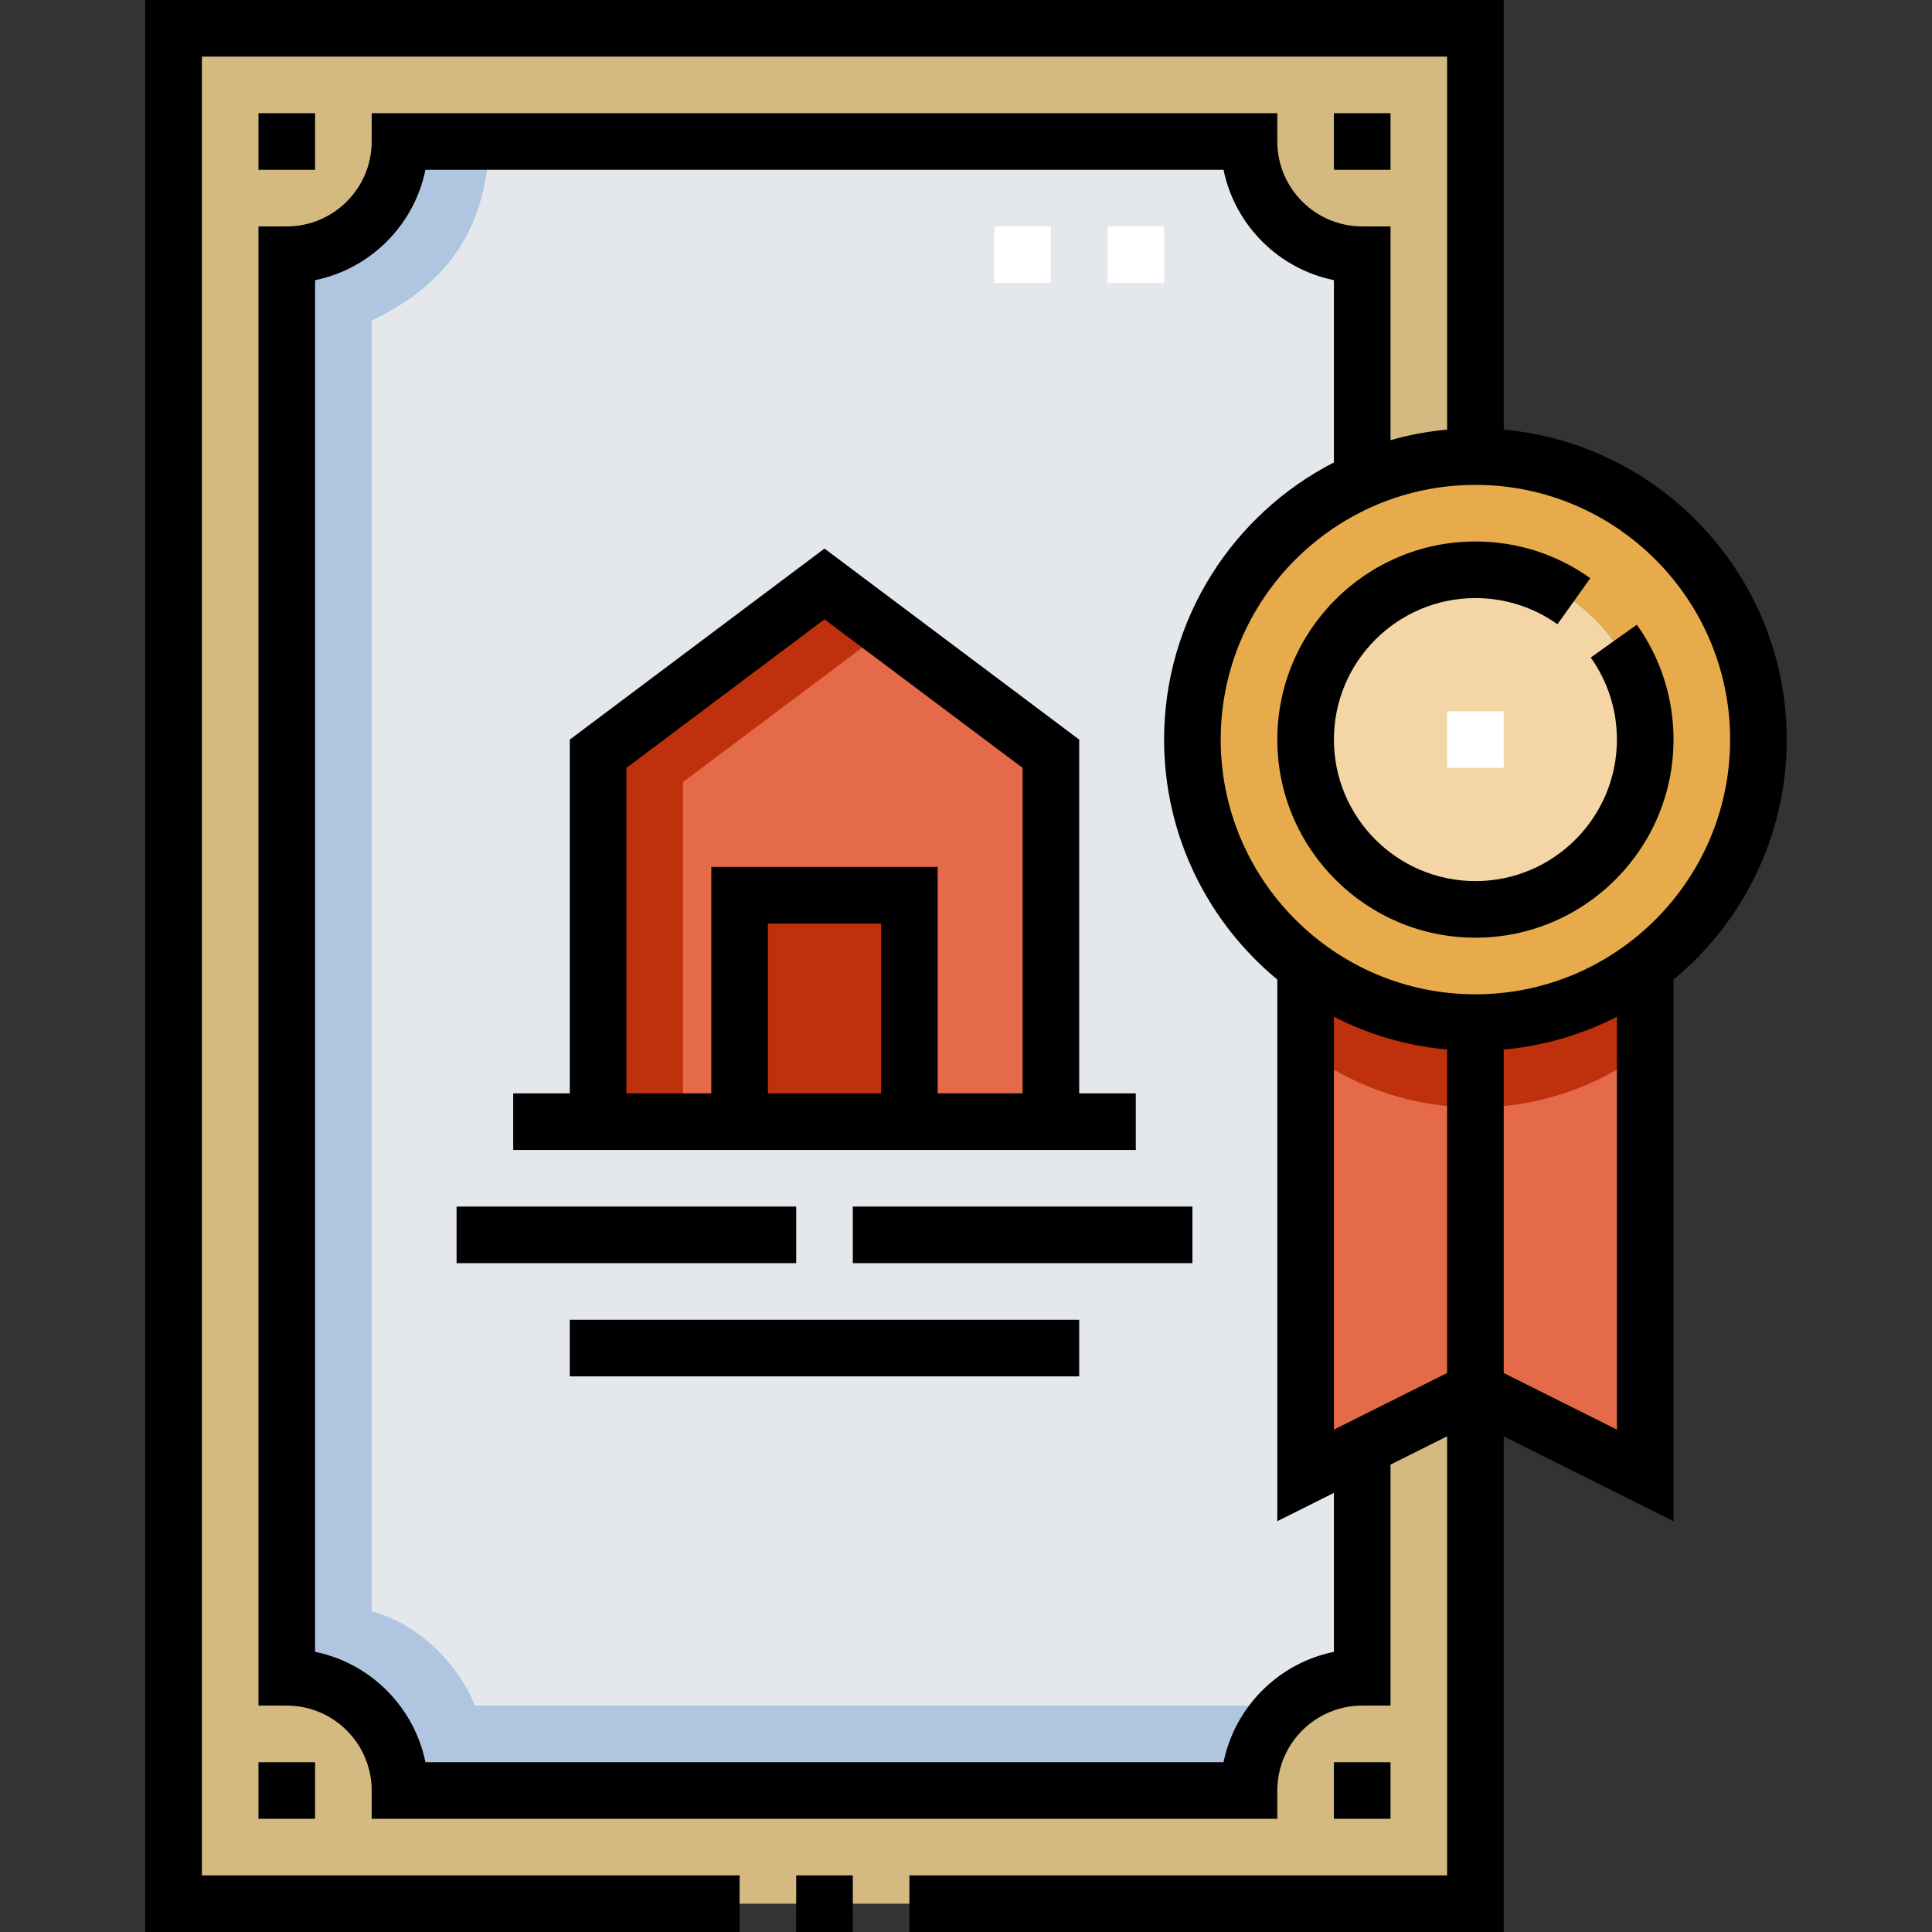 <svg xmlns="http://www.w3.org/2000/svg" version="1.1" xmlns:xlink="http://www.w3.org/1999/xlink" xmlns:svgjs="http://svgjs.com/svgjs" width="512" height="512" x="0" y="0" viewBox="0 0 512 512" style="enable-background:new 0 0 512 512" xml:space="preserve" class=""><rect x="0" y="0" width="512" height="512" fill="#333333" stroke="none"/><g><g xmlns="http://www.w3.org/2000/svg"><g><g clip-rule="evenodd" fill-rule="evenodd"><path d="m46 7.5v497h345l-.001-136-29.999 14.999v61c-16.569 0-30 13.431-30 30h-225c0-16.569-13.431-30-30-30v-376.999c16.569 0 30-13.431 30-30h225c0 16.569 13.431 30 30 30v59.741c9.187-4.014 19.333-6.241 30-6.241v-113.5z" fill="#d4b981" data-original="#d4b981"></path><path d="m76 444.5c16.569 0 30 13.431 30 30h225c0-16.569 13.431-30 30-30v-61l-15 7.5v-134.997c-18.217-13.682-30-35.467-30-60.003 0-30.755 18.511-57.186 45-68.759v-59.741c-16.569 0-30-13.431-30-30h-225c0 16.569-13.431 30-30 30zm82.5-147.25v-97.5l59.999-44.999 60.001 44.999v97.501h-120z" fill="#e4e8ed" data-original="#e4e8ed"></path><path d="m158.5 297.25h37.5v-60.001h45v60.001h37.5v-97.5l-60.001-45-59.999 45z" fill="#e46a4a" data-original="#e46a4a"></path><path d="m196 237.249h45v60.001h-45z" fill="#be310c" data-original="#be310c"></path><path d="m316 196c0 41.539 33.696 75 75 75s75-33.461 75-75c0-41.421-33.579-75-75-75-41.179 0-75 33.337-75 75zm75 45c-24.862 0-45-20.138-45-45s20.138-45 45-45 45 20.138 45 45-20.138 45-45 45z" fill="#e8ab4c" data-original="#e8ab4c"></path><circle cx="391" cy="196" fill="#f4d6a6" r="45" data-original="#f4d6a6"></circle><path d="m390.999 368.5 45.001 22.5v-134.997c-12.534 9.418-28.115 14.997-45 14.997-16.281 0-31.982-5.216-45-14.997v134.996z" fill="#e46a4a" data-original="#e46a4a"></path><path d="m76 67.5v377c16.569 0 30 13.431 30 30h225c0-8.961 3.93-17.003 10.159-22.5h-215.319c-3.93-10.125-14.25-21.556-27.34-24.945v-342.11c23.296-11.071 30.369-27.829 31.251-47.445h-23.751c0 16.569-13.431 30-30 30z" fill="#b0c5e0" data-original="#b0c5e0"></path><path d="m158.5 297.25h22.5v-90.001l53.749-40.312-16.25-12.187-59.999 45z" fill="#be310c" data-original="#be310c"></path><path d="m346 256.003v22.5c26.62 20 63.38 20 90 0v-22.5c-26.488 19.902-63.513 19.902-90 0z" fill="#be310c" data-original="#be310c"></path></g><g><path d="m398.5 203.5h-15v-15h15zm-90-128.5h-15v-15h15zm-29.999 0h-15v-15h15z" fill="#ffffff" data-original="#ffffff"></path></g></g><g><path d="m473.5 196c0-42.961-33.013-78.34-75-82.144v-113.856h-360v512h157.5v-15h-142.5v-482h330v98.856c-5.152.467-10.163 1.415-15 2.788v-56.644h-7.5c-12.406 0-22.5-10.094-22.5-22.5v-7.5h-240v7.5c0 12.406-10.094 22.5-22.5 22.5h-7.5v392h7.5c12.406 0 22.5 10.094 22.5 22.5v7.5h240v-7.5c0-12.406 10.094-22.5 22.5-22.5h7.5v-63.866l15-7.5v116.365h-142.5v15h157.5v-131.365l45 22.499v-143.541c18.312-15.145 30-38.029 30-63.592zm-15 0c0 37.22-30.28 67.5-67.5 67.5s-67.5-30.28-67.5-67.5 30.28-67.5 67.5-67.5 67.5 30.28 67.5 67.5zm-105 241.754c-14.671 2.99-26.256 14.575-29.246 29.246h-211.508c-2.99-14.671-14.575-26.256-29.246-29.246v-363.508c14.671-2.99 26.256-14.575 29.246-29.246h211.508c2.99 14.671 14.575 26.256 29.246 29.246v48.307c-26.684 13.68-45 41.456-45 73.447 0 25.563 11.688 48.447 30 63.592v143.542l15-7.5zm0-58.89v-109.417c9.15 4.691 19.278 7.725 29.999 8.697v85.721zm75 0-30-14.999v-85.721c10.722-.971 20.85-4.006 30.001-8.697v109.417z" fill="#000000" data-original="#000000"></path><path d="m391 158.5c7.856 0 15.376 2.399 21.744 6.939l8.707-12.215c-8.925-6.361-19.455-9.725-30.451-9.725-28.948 0-52.5 23.552-52.5 52.5s23.552 52.5 52.5 52.5 52.5-23.552 52.5-52.5c0-10.995-3.362-21.524-9.724-30.449l-12.215 8.705c4.539 6.369 6.938 13.889 6.938 21.744 0 20.678-16.822 37.5-37.5 37.5s-37.5-16.822-37.5-37.5 16.823-37.499 37.501-37.499z" fill="#000000" data-original="#000000"></path><path d="m211 497h15v15h-15z" fill="#000000" data-original="#000000"></path><path d="m353.5 30h15v15h-15z" fill="#000000" data-original="#000000"></path><path d="m353.5 467h15v15h-15z" fill="#000000" data-original="#000000"></path><path d="m68.5 467h15v15h-15z" fill="#000000" data-original="#000000"></path><path d="m68.5 30h15v15h-15z" fill="#000000" data-original="#000000"></path><path d="m301 289.75h-15v-93.75l-67.501-50.625-67.499 50.625v93.75h-15v15h165zm-67.5 0h-30v-45.001h30zm37.5 0h-22.5v-60.001h-60v60.001h-22.5v-86.25l52.499-39.375 52.501 39.375z" fill="#000000" data-original="#000000"></path><path d="m226 319.75h90v15h-90z" fill="#000000" data-original="#000000"></path><path d="m121 319.75h90v15h-90z" fill="#000000" data-original="#000000"></path><path d="m151 349.749h135v15h-135z" fill="#000000" data-original="#000000"></path></g></g></g></svg>